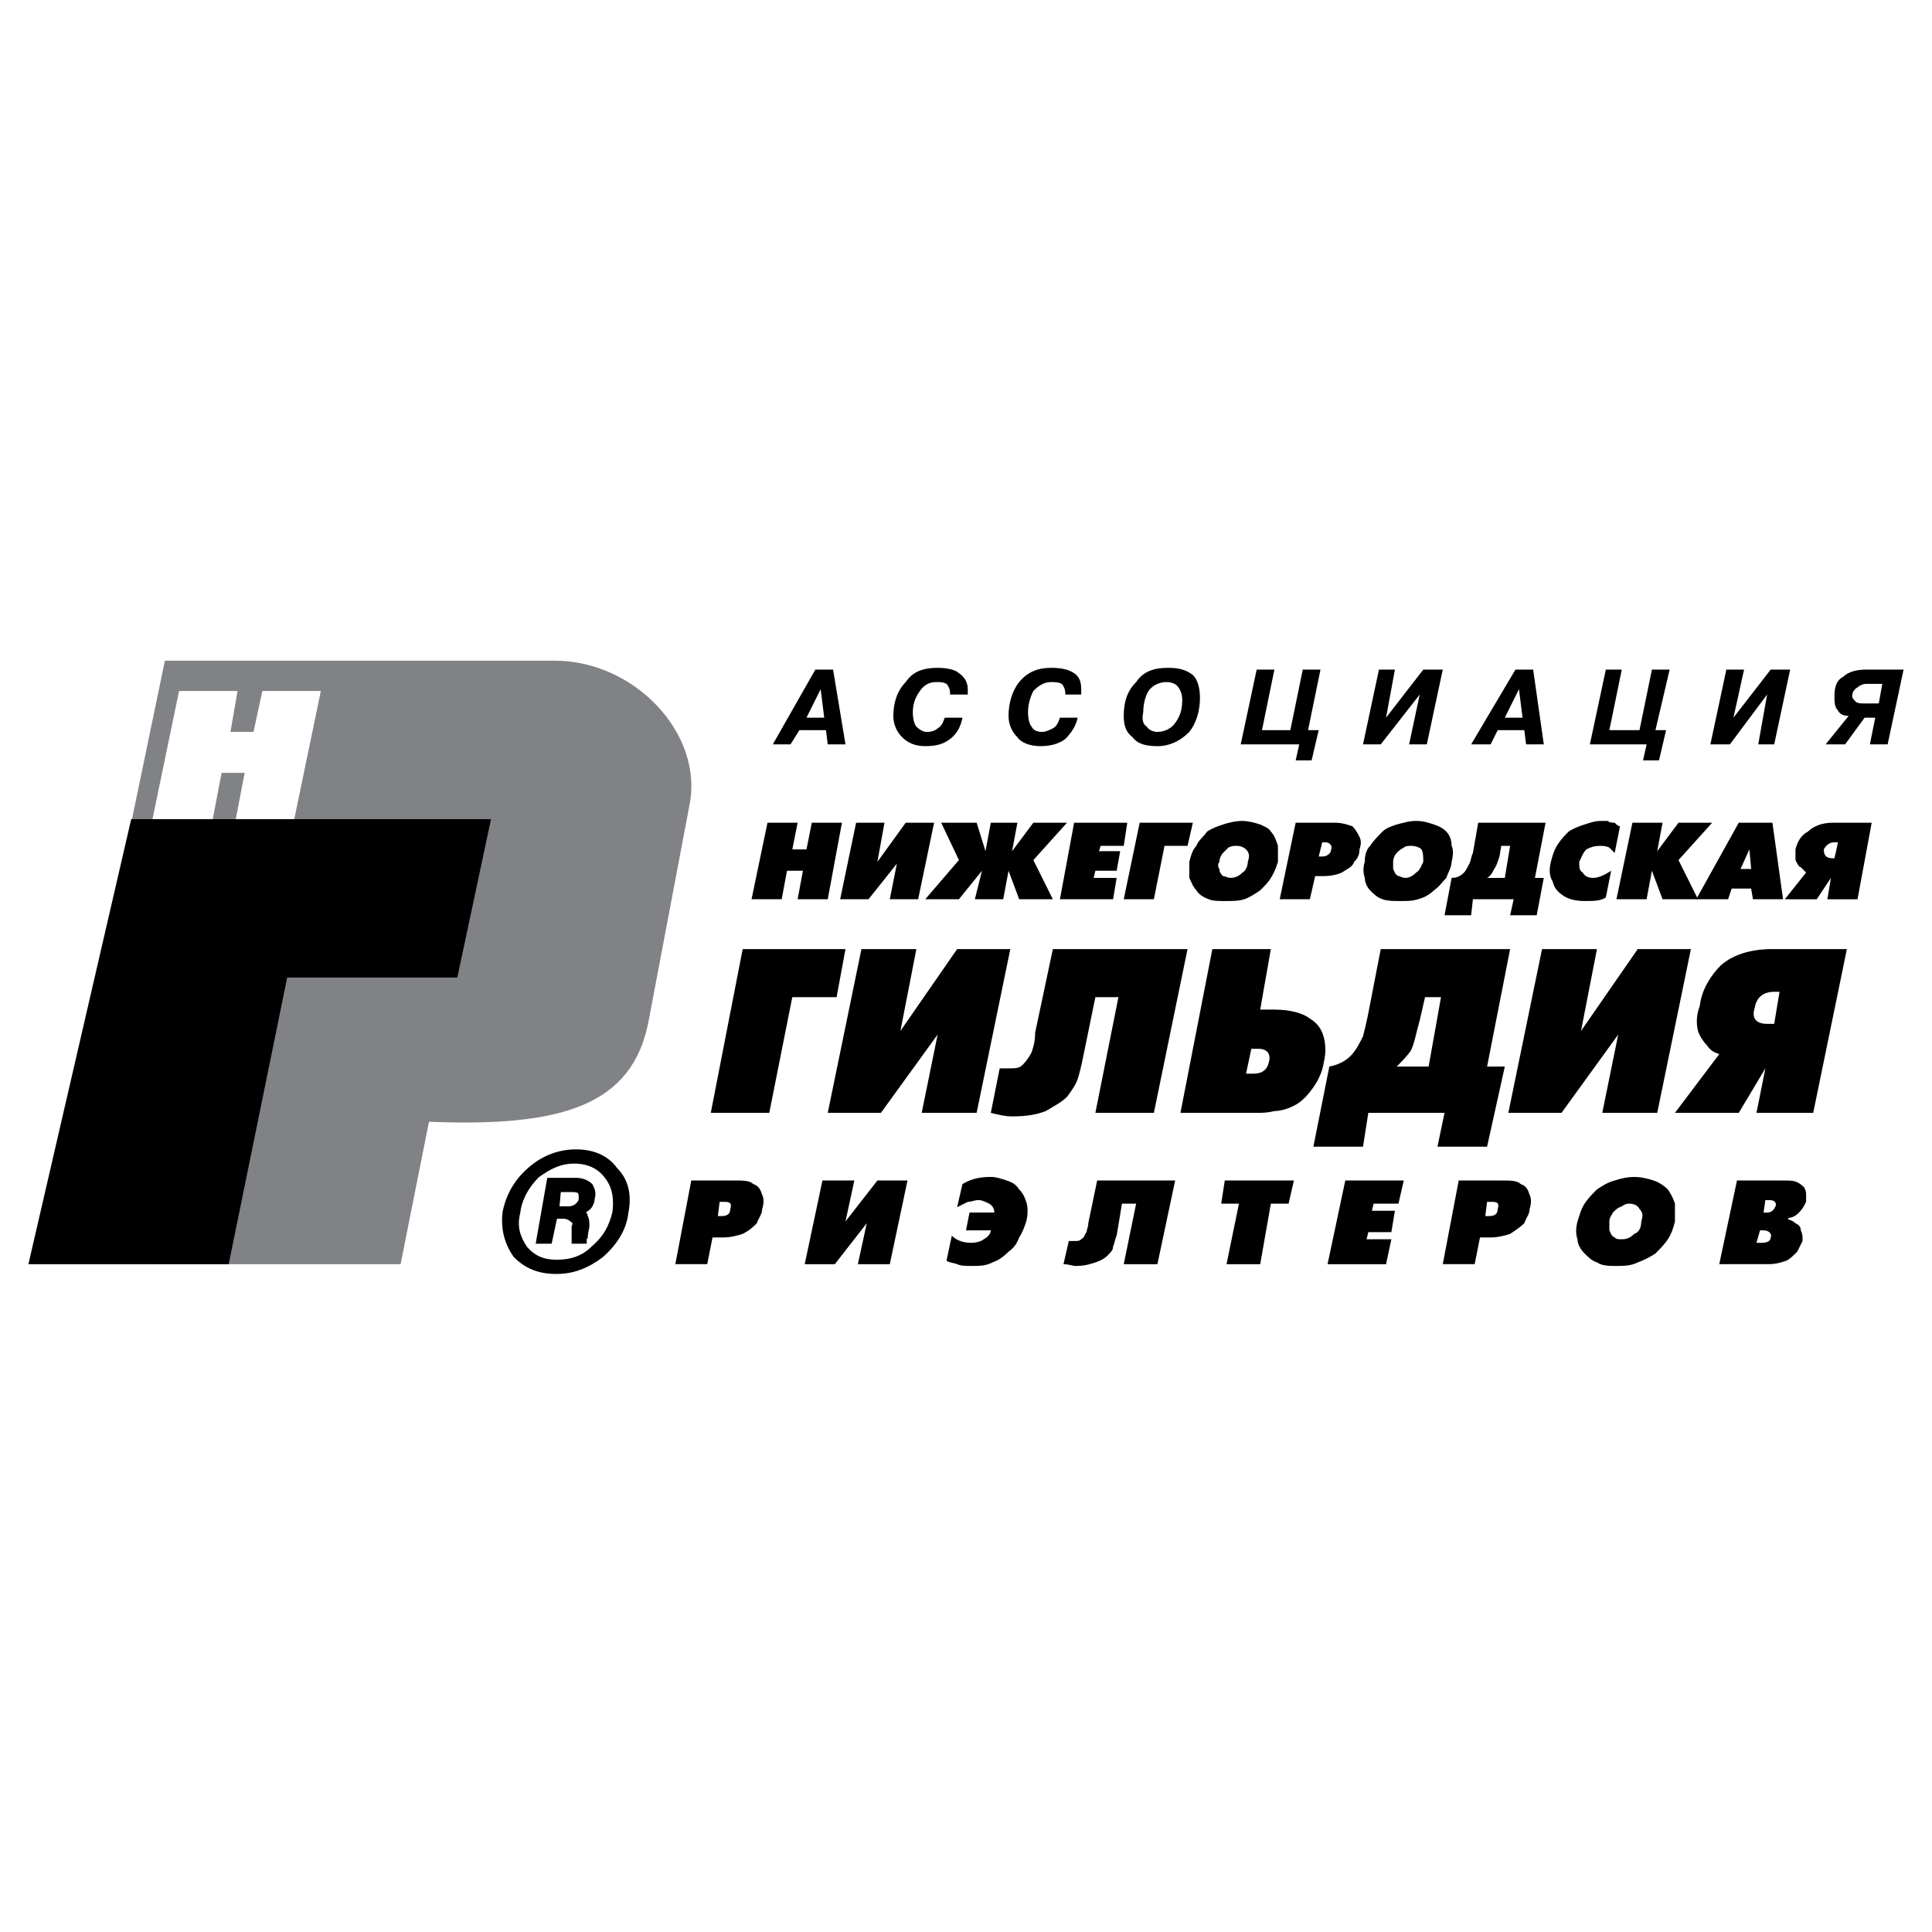 <?xml version="1.0" encoding="utf-8"?>
<!-- Generator: Adobe Illustrator 13.0.0, SVG Export Plug-In . SVG Version: 6.00 Build 14948)  -->
<!DOCTYPE svg PUBLIC "-//W3C//DTD SVG 1.0//EN" "http://www.w3.org/TR/2001/REC-SVG-20010904/DTD/svg10.dtd">
<svg version="1.0" id="Layer_1" xmlns="http://www.w3.org/2000/svg" xmlns:xlink="http://www.w3.org/1999/xlink" x="0px" y="0px"
	 width="192.756px" height="192.756px" viewBox="0 0 192.756 192.756" enable-background="new 0 0 192.756 192.756"
	 xml:space="preserve">
<g>
	<polygon fill-rule="evenodd" clip-rule="evenodd" fill="#FFFFFF" points="0,0 192.756,0 192.756,192.756 0,192.756 0,0 	"/>
	<polygon fill-rule="evenodd" clip-rule="evenodd" points="74.981,89.718 76.573,82.081 79.579,82.081 79.049,84.745 80.463,84.745 
		80.994,82.081 84,82.081 82.585,89.718 79.579,89.718 80.11,86.876 78.518,86.876 77.988,89.718 74.981,89.718 	"/>
	<polygon fill-rule="evenodd" clip-rule="evenodd" points="85.415,82.081 88.244,82.081 87.537,85.988 90.366,82.081 93.195,82.081 
		91.604,89.718 88.774,89.718 89.481,86.166 86.652,89.718 83.823,89.718 85.415,82.081 	"/>
	<polygon fill-rule="evenodd" clip-rule="evenodd" points="100.092,89.718 97.262,89.718 97.97,86.876 95.671,89.718 92.311,89.718 
		95.671,85.81 93.902,82.081 97.439,82.081 98.323,84.922 98.854,82.081 101.506,82.081 100.976,84.922 103.098,82.081 
		106.457,82.081 103.098,85.81 105.043,89.718 101.683,89.718 100.622,86.876 100.092,89.718 	"/>
	<polygon fill-rule="evenodd" clip-rule="evenodd" points="105.75,89.718 107.165,82.081 112.47,82.081 112.116,84.39 
		109.817,84.39 109.641,84.922 111.762,84.922 111.408,86.876 109.287,86.876 109.109,87.586 111.408,87.586 111.055,89.718 
		105.75,89.718 	"/>
	<polygon fill-rule="evenodd" clip-rule="evenodd" points="112.116,89.718 113.707,82.081 119.013,82.081 118.481,84.39 
		116.184,84.39 115.122,89.718 112.116,89.718 	"/>
	<path fill-rule="evenodd" clip-rule="evenodd" d="M122.195,89.896c-0.53,0-1.238,0-1.592-0.178
		c-0.53-0.178-1.061-0.533-1.237-0.888c-0.354-0.355-0.53-0.888-0.708-1.243c0-0.533,0-1.066,0-1.599
		c0.178-0.71,0.354-1.243,0.708-1.598c0.177-0.533,0.707-0.888,1.061-1.421c0.53-0.355,1.062-0.533,1.592-0.71
		s1.237-0.355,1.945-0.355c0.53,0,1.237,0.178,1.768,0.355c0.354,0.178,0.885,0.355,1.062,0.71c0.354,0.355,0.53,0.888,0.707,1.421
		c0,0.355,0,0.888,0,1.598c-0.177,0.533-0.354,1.066-0.707,1.599c-0.177,0.355-0.707,0.888-1.062,1.243
		c-0.53,0.355-1.061,0.71-1.591,0.888S122.902,89.896,122.195,89.896L122.195,89.896z M122.726,87.586
		c0.53,0,0.885-0.178,1.238-0.533c0.354-0.178,0.53-0.71,0.53-1.066c0.177-0.533,0.177-0.888-0.177-1.243
		c-0.177-0.178-0.53-0.355-0.885-0.355c-0.354,0-0.53,0-0.884,0.177c-0.177,0.178-0.354,0.355-0.53,0.533
		c-0.177,0.177-0.354,0.533-0.354,0.888c-0.177,0.178-0.177,0.533,0,0.71c0,0.355,0.177,0.533,0.354,0.71
		C122.195,87.409,122.549,87.586,122.726,87.586L122.726,87.586z"/>
	<path fill-rule="evenodd" clip-rule="evenodd" d="M127.677,89.718l1.592-7.637h3.89c0.708,0,1.238,0.178,1.769,0.355
		c0.354,0.355,0.531,0.71,0.708,1.065s0.177,0.71,0,1.243c0,0.533-0.177,0.888-0.531,1.243c-0.177,0.533-0.707,0.71-1.237,1.066
		c-0.354,0.177-1.061,0.355-1.769,0.355h-0.884l-0.53,2.309H127.677L127.677,89.718z M131.921,84.034l-0.354,1.421h0.354
		c0.53,0,0.885-0.355,0.885-0.71c0.176-0.355-0.178-0.71-0.531-0.71H131.921L131.921,84.034z"/>
	<path fill-rule="evenodd" clip-rule="evenodd" d="M139.701,89.896c-0.707,0-1.237,0-1.769-0.178
		c-0.53-0.178-0.884-0.533-1.237-0.888c-0.354-0.355-0.53-0.888-0.53-1.243c-0.177-0.533-0.177-1.066,0-1.599
		c0-0.71,0.177-1.243,0.53-1.598c0.354-0.533,0.707-0.888,1.237-1.421c0.354-0.355,0.885-0.533,1.415-0.71
		c0.707-0.178,1.238-0.355,1.945-0.355s1.238,0.178,1.769,0.355s0.884,0.355,1.237,0.71c0.354,0.355,0.53,0.888,0.53,1.421
		c0.177,0.355,0.177,0.888,0,1.598c0,0.533-0.354,1.066-0.53,1.599c-0.354,0.355-0.707,0.888-1.237,1.243
		c-0.354,0.355-0.885,0.71-1.592,0.888C140.939,89.896,140.409,89.896,139.701,89.896L139.701,89.896z M140.232,87.586
		c0.354,0,0.707-0.178,1.061-0.533c0.354-0.178,0.53-0.71,0.707-1.066c0-0.533,0-0.888-0.177-1.243
		c-0.177-0.178-0.53-0.355-1.061-0.355c-0.177,0-0.53,0-0.708,0.177c-0.354,0.178-0.53,0.355-0.707,0.533
		c-0.177,0.177-0.354,0.533-0.354,0.888c0,0.178,0,0.533,0,0.71c0.177,0.355,0.177,0.533,0.53,0.71
		C139.701,87.409,139.878,87.586,140.232,87.586L140.232,87.586z"/>
	<path fill-rule="evenodd" clip-rule="evenodd" d="M147.482,82.081h6.72l-1.062,5.506h0.884l-0.707,3.729h-2.652l0.354-1.598h-4.067
		l-0.177,1.598h-2.652l0.707-3.729c0.531,0,0.885-0.178,1.238-0.533c0.177-0.178,0.354-0.533,0.53-0.888
		c0.177-0.355,0.177-0.71,0.354-1.065L147.482,82.081L147.482,82.081z M149.781,84.39l-0.178,1.065
		c-0.176,0.533-0.354,1.065-0.53,1.243c-0.177,0.355-0.354,0.71-0.707,0.888h1.769l0.53-3.197H149.781L149.781,84.39z"/>
	<path fill-rule="evenodd" clip-rule="evenodd" d="M160.744,86.876l-0.53,2.664c-0.53,0.355-1.237,0.355-2.122,0.355
		c-0.884,0-1.592-0.178-2.122-0.533c-0.53-0.355-0.884-0.71-1.061-1.42c-0.354-0.533-0.354-1.244-0.177-1.954
		c0.177-0.71,0.354-1.243,0.707-1.776s0.707-0.888,1.061-1.243c0.531-0.355,1.062-0.533,1.592-0.71s1.062-0.355,1.592-0.355
		c0.177,0,0.53,0,0.707,0c0.177,0.178,0.53,0.178,0.707,0.178c0.177,0.178,0.354,0.355,0.531,0.355l-0.531,2.664
		c-0.177-0.178-0.354-0.355-0.53-0.533c-0.354-0.177-0.707-0.177-0.884-0.177c-0.707,0-1.062,0.177-1.415,0.355
		c-0.354,0.355-0.53,0.888-0.707,1.243c0,0.533,0,0.888,0.354,1.066c0.177,0.355,0.53,0.533,1.062,0.533
		C159.507,87.586,160.214,87.231,160.744,86.876L160.744,86.876z"/>
	<polygon fill-rule="evenodd" clip-rule="evenodd" points="161.274,89.718 162.866,82.081 165.872,82.081 165.342,84.922 
		167.464,82.081 170.824,82.081 167.464,85.81 169.409,89.718 165.872,89.718 164.812,86.876 164.281,89.718 161.274,89.718 	"/>
	<path fill-rule="evenodd" clip-rule="evenodd" d="M169.232,89.718l4.244-7.637h3.359l1.061,7.637h-3.006l-0.177-1.066h-1.945
		l-0.354,1.066H169.232L169.232,89.718z M173.653,86.698h1.061l-0.177-1.954L173.653,86.698L173.653,86.698z"/>
	<path fill-rule="evenodd" clip-rule="evenodd" d="M178.073,89.718l2.122-2.664c-0.177-0.178-0.354-0.355-0.53-0.533
		c-0.177,0-0.354-0.355-0.53-0.71c0-0.177,0-0.533,0-1.065c0.177-0.71,0.53-1.421,1.238-1.776c0.53-0.533,1.414-0.888,2.475-0.888
		h3.891l-1.414,7.637h-3.007l0.354-2.131l-1.414,2.131H178.073L178.073,89.718z M183.025,85.633l0.354-1.599h-0.354
		c-0.531,0-0.885,0.355-1.062,0.71c0,0.533,0.177,0.888,0.884,0.888H183.025L183.025,85.633z"/>
	<polygon fill-rule="evenodd" clip-rule="evenodd" points="70.915,111.029 74.098,94.69 84.354,94.69 83.469,99.486 79.049,99.486 
		76.75,111.029 70.915,111.029 	"/>
	<polygon fill-rule="evenodd" clip-rule="evenodd" points="85.945,94.69 91.427,94.69 89.835,102.859 95.494,94.69 100.799,94.69 
		97.439,111.029 91.958,111.029 93.549,103.215 87.89,111.029 82.585,111.029 85.945,94.69 	"/>
	<path fill-rule="evenodd" clip-rule="evenodd" d="M105.043,94.69h13.438l-3.359,16.339h-5.835l2.298-11.543h-2.298l-1.238,6.037
		c-0.177,0.889-0.354,1.6-0.53,2.133c-0.177,0.531-0.53,1.064-1.062,1.775c-0.53,0.533-1.237,0.889-2.121,1.42
		c-0.885,0.355-1.945,0.533-3.36,0.533c-0.707,0-1.415-0.178-2.122-0.355l0.885-4.439c0.354,0,0.53,0,0.884,0
		c0.707,0,1.061,0,1.414-0.355c0.354-0.355,0.708-0.889,0.885-1.242c0.177-0.533,0.354-1.066,0.354-1.955L105.043,94.69
		L105.043,94.69z"/>
	<path fill-rule="evenodd" clip-rule="evenodd" d="M117.774,111.029l3.183-16.339h5.836l-1.062,6.038h1.415
		c1.592,0,2.829,0.355,3.537,0.889c0.884,0.533,1.237,1.242,1.414,1.953s0.177,1.598,0,2.309c-0.177,1.244-0.707,2.131-1.237,2.842
		c-0.531,0.711-1.062,1.244-1.769,1.6c-0.707,0.354-1.415,0.531-1.945,0.531c-0.707,0.178-1.237,0.178-1.769,0.178H117.774
		L117.774,111.029z M124.317,107.123h0.707c0.885,0,1.415-0.355,1.592-1.244c0.177-0.711-0.177-1.242-1.062-1.242h-0.707
		L124.317,107.123L124.317,107.123z"/>
	<path fill-rule="evenodd" clip-rule="evenodd" d="M137.757,94.69h12.908l-2.299,11.722h1.769l-1.769,7.992h-4.951l0.707-3.375
		h-7.604l-0.53,3.375h-4.951l1.591-7.992c0.885-0.178,1.592-0.533,2.122-1.066c0.53-0.531,0.885-1.242,1.238-1.953
		c0.177-0.709,0.354-1.42,0.53-2.309L137.757,94.69L137.757,94.69z M142.177,99.486l-0.53,2.309c-0.354,1.242-0.53,2.309-0.884,3.02
		c-0.354,0.531-0.885,1.064-1.415,1.598h3.184l1.237-6.926H142.177L142.177,99.486z"/>
	<polygon fill-rule="evenodd" clip-rule="evenodd" points="153.848,94.69 159.329,94.69 157.738,102.859 163.396,94.69 
		168.702,94.69 165.342,111.029 159.86,111.029 161.451,103.215 155.793,111.029 150.488,111.029 153.848,94.69 	"/>
	<path fill-rule="evenodd" clip-rule="evenodd" d="M167.11,111.029l4.421-5.861c-0.531-0.176-0.885-0.354-1.238-0.887
		c-0.354-0.355-0.707-0.889-0.884-1.422c-0.177-0.709-0.177-1.598,0.177-2.486c0.177-1.598,1.061-3.018,2.122-4.084
		c1.237-1.066,3.006-1.599,5.128-1.599h7.427l-3.359,16.339h-5.659l0.885-4.439l-2.652,4.439H167.11L167.11,111.029z
		 M177.013,102.15l0.53-3.197h-0.53c-1.062,0-1.769,0.533-1.945,1.598c-0.354,1.066,0.177,1.6,1.238,1.6H177.013L177.013,102.15z"/>
	<path fill-rule="evenodd" clip-rule="evenodd" d="M67.378,126.127l1.591-8.348h4.421c0.708,0,1.415,0,1.768,0.355
		c0.531,0.178,0.708,0.531,0.884,1.064c0.177,0.355,0.177,0.889,0,1.422c0,0.533-0.354,0.887-0.531,1.42
		c-0.354,0.355-0.707,0.711-1.414,1.066c-0.531,0.178-1.238,0.355-1.945,0.355h-1.061l-0.531,2.664H67.378L67.378,126.127z
		 M71.798,119.91l-0.177,1.42h0.354c0.53,0,0.884-0.176,0.884-0.709c0.177-0.533,0-0.711-0.53-0.711H71.798L71.798,119.91z"/>
	<polygon fill-rule="evenodd" clip-rule="evenodd" points="82.055,117.779 85.238,117.779 84.354,121.863 87.537,117.779 
		90.542,117.779 88.774,126.127 85.591,126.127 86.476,122.041 83.292,126.127 80.287,126.127 82.055,117.779 	"/>
	<path fill-rule="evenodd" clip-rule="evenodd" d="M94.433,125.771l0.53-2.486c0.53,0.533,1.238,0.709,1.945,0.709
		c0.531,0,1.062-0.176,1.238-0.354c0.354-0.178,0.707-0.533,0.707-0.889h-2.476l0.354-1.775h2.475c0-0.355-0.177-0.711-0.53-0.889
		s-0.707-0.355-1.061-0.355c-0.354,0-0.708,0.178-1.061,0.178c-0.354,0.178-0.707,0.355-1.061,0.533l0.531-2.309
		c0.884-0.533,1.769-0.711,2.829-0.711c0.53,0,1.061,0.178,1.592,0.355c0.53,0.178,0.884,0.355,1.237,0.887
		c0.354,0.355,0.531,0.711,0.708,1.244s0.177,1.244,0,1.953c-0.177,0.533-0.354,1.066-0.708,1.6c-0.177,0.531-0.53,1.064-1.061,1.42
		c-0.53,0.533-1.062,0.889-1.592,1.066c-0.707,0.355-1.237,0.355-2.122,0.355c-0.53,0-1.061,0-1.415-0.178
		C94.963,125.949,94.61,125.949,94.433,125.771L94.433,125.771z"/>
	<path fill-rule="evenodd" clip-rule="evenodd" d="M109.464,117.779h7.78l-1.769,8.348h-3.359l1.237-6.039h-1.414l-0.531,3.197
		c-0.177,0.355-0.177,0.709-0.354,1.064c0,0.355-0.177,0.533-0.53,0.889s-0.707,0.533-1.237,0.711
		c-0.531,0.178-1.062,0.355-1.945,0.355c-0.354,0-0.708-0.178-1.238-0.178l0.53-2.309c0.177,0,0.354,0,0.531,0
		c0.354,0,0.53,0,0.707-0.178c0.354-0.178,0.354-0.533,0.53-0.711c0-0.178,0.177-0.533,0.177-0.889L109.464,117.779L109.464,117.779
		z"/>
	<polygon fill-rule="evenodd" clip-rule="evenodd" points="122.372,126.127 123.61,120.088 121.842,120.088 122.195,117.779 
		129.092,117.779 128.562,120.088 126.793,120.088 125.731,126.127 122.372,126.127 	"/>
	<polygon fill-rule="evenodd" clip-rule="evenodd" points="132.451,126.127 134.22,117.779 140.055,117.779 139.524,120.088 
		137.049,120.088 136.872,120.799 139.171,120.799 138.817,122.93 136.519,122.93 136.342,123.641 138.817,123.641 138.287,126.127 
		132.451,126.127 	"/>
	<path fill-rule="evenodd" clip-rule="evenodd" d="M143.945,126.127l1.592-8.348h4.421c0.707,0,1.414,0,1.768,0.355
		c0.531,0.178,0.708,0.531,0.885,1.064c0.177,0.355,0.177,0.889,0,1.422c0,0.533-0.354,0.887-0.53,1.42
		c-0.354,0.355-0.885,0.711-1.415,1.066c-0.53,0.178-1.237,0.355-1.945,0.355h-1.061l-0.531,2.664H143.945L143.945,126.127z
		 M148.366,119.91l-0.177,1.42h0.354c0.53,0,0.885-0.176,0.885-0.709c0.176-0.533,0-0.711-0.531-0.711H148.366L148.366,119.91z"/>
	<path fill-rule="evenodd" clip-rule="evenodd" d="M161.274,126.305c-0.707,0-1.414,0-1.945-0.355
		c-0.53-0.178-0.884-0.533-1.237-0.889s-0.707-0.889-0.707-1.42c-0.177-0.533-0.177-1.066,0-1.777
		c0.177-0.533,0.354-1.242,0.707-1.775s0.707-0.889,1.237-1.422c0.531-0.354,1.062-0.709,1.769-0.887
		c0.531-0.178,1.238-0.355,1.945-0.355s1.415,0.178,1.945,0.355s1.061,0.533,1.414,0.887c0.354,0.533,0.531,0.889,0.708,1.422
		c0,0.533,0,1.242,0,1.775c-0.177,0.711-0.354,1.244-0.708,1.777c-0.354,0.531-0.884,1.064-1.237,1.42
		c-0.53,0.355-1.237,0.711-1.769,0.889C162.689,126.305,161.982,126.305,161.274,126.305L161.274,126.305z M161.806,123.641
		c0.53,0,0.884-0.178,1.237-0.533c0.53-0.178,0.707-0.711,0.707-1.244c0.178-0.533,0.178-0.887-0.177-1.242
		c-0.177-0.355-0.53-0.533-1.061-0.533c-0.354,0-0.53,0.178-0.884,0.355c-0.178,0-0.531,0.355-0.708,0.533
		c-0.177,0.354-0.354,0.531-0.354,0.887s0,0.711,0,0.889c0.177,0.355,0.177,0.533,0.53,0.711
		C161.274,123.641,161.451,123.641,161.806,123.641L161.806,123.641z"/>
	<path fill-rule="evenodd" clip-rule="evenodd" d="M171.531,126.127l1.768-8.348h4.598c0.708,0,1.062,0,1.415,0.178
		s0.53,0.355,0.707,0.531c0.177,0.355,0.177,0.533,0.177,0.711s0,0.533,0,0.711c-0.177,0.355-0.354,0.711-0.707,1.066
		c-0.354,0.354-0.707,0.531-1.061,0.531v0.178c0.177,0,0.53,0.178,0.707,0.355c0.354,0.178,0.53,0.355,0.53,0.711
		c0.177,0.355,0.177,0.533,0.177,1.066c-0.177,0.354-0.354,0.709-0.53,1.064c-0.354,0.355-0.707,0.711-1.061,0.889
		c-0.531,0.178-1.062,0.355-1.769,0.355H171.531L171.531,126.127z M175.951,120.977h0.354c0.53,0,0.707-0.355,0.884-0.711
		c0-0.355-0.177-0.533-0.707-0.533h-0.354L175.951,120.977L175.951,120.977z M175.244,123.994h0.531c0.53,0,0.884-0.176,0.884-0.531
		c0.177-0.355-0.177-0.711-0.708-0.711h-0.354L175.244,123.994L175.244,123.994z"/>
	<path fill-rule="evenodd" clip-rule="evenodd" d="M81.347,66.807h1.769l1.238,7.459h-1.769l-0.177-1.421h-2.652l-0.884,1.421
		h-1.769L81.347,66.807L81.347,66.807z M80.463,71.602h1.769l-0.354-2.842L80.463,71.602L80.463,71.602z"/>
	<path fill-rule="evenodd" clip-rule="evenodd" d="M94.256,71.602h1.769c-0.177,0.888-0.531,1.598-1.238,2.131
		c-0.708,0.533-1.415,0.71-2.476,0.71s-1.769-0.355-2.299-0.888c-0.531-0.533-0.884-1.243-0.884-2.131
		c0-1.243,0.354-2.486,1.238-3.374c0.707-1.066,1.768-1.421,3.183-1.421c0.884,0,1.768,0.178,2.122,0.533
		c0.53,0.355,0.884,0.888,0.884,1.598c0,0.178,0,0.178,0,0.355v0.177h-1.768l0,0c0-0.177,0-0.177,0-0.177
		c0-0.355-0.177-0.71-0.354-0.888c-0.354-0.177-0.531-0.177-1.061-0.177c-0.708,0-1.238,0.355-1.592,0.888
		c-0.53,0.71-0.708,1.421-0.708,2.131s0.177,1.243,0.354,1.421c0.354,0.355,0.707,0.533,1.061,0.533c0.53,0,0.884-0.178,1.061-0.355
		C93.902,72.49,94.079,72.135,94.256,71.602L94.256,71.602z"/>
	<path fill-rule="evenodd" clip-rule="evenodd" d="M105.75,71.602h1.769c-0.177,0.888-0.708,1.598-1.238,2.131
		c-0.707,0.533-1.592,0.71-2.476,0.71c-1.061,0-1.945-0.355-2.299-0.888c-0.53-0.533-0.884-1.243-0.884-2.131
		c0-1.243,0.354-2.486,1.061-3.374c0.885-1.066,1.945-1.421,3.184-1.421c1.061,0,1.768,0.178,2.299,0.533
		c0.53,0.355,0.707,0.888,0.707,1.598c0,0.178,0,0.178,0,0.355v0.177h-1.592l0,0c0-0.177,0-0.177,0-0.177
		c0-0.355-0.177-0.71-0.354-0.888c-0.354-0.177-0.707-0.177-1.061-0.177c-0.708,0-1.238,0.355-1.769,0.888
		c-0.354,0.71-0.53,1.421-0.53,2.131s0.177,1.243,0.354,1.421c0.177,0.355,0.53,0.533,1.061,0.533c0.354,0,0.707-0.178,1.062-0.355
		C105.396,72.49,105.573,72.135,105.75,71.602L105.75,71.602z"/>
	<path fill-rule="evenodd" clip-rule="evenodd" d="M115.476,74.444c-1.062,0-1.945-0.178-2.476-0.888
		c-0.707-0.533-0.884-1.243-0.884-2.131c0-1.42,0.354-2.486,1.237-3.374c0.708-1.066,1.769-1.421,3.184-1.421
		c1.061,0,1.768,0.178,2.476,0.71c0.53,0.533,0.707,1.421,0.707,2.309c0,1.243-0.354,2.486-1.062,3.375
		C117.774,73.911,116.714,74.444,115.476,74.444L115.476,74.444z M115.476,73.023c0.708,0,1.415-0.355,1.769-0.888
		c0.53-0.71,0.707-1.42,0.707-2.309c0-0.533-0.177-1.066-0.53-1.421c-0.177-0.178-0.53-0.355-1.062-0.355
		c-0.707,0-1.414,0.355-1.768,0.888s-0.53,1.421-0.53,2.131c-0.178,0.71,0,1.243,0.353,1.421
		C114.592,72.845,115.122,73.023,115.476,73.023L115.476,73.023z"/>
	<polygon fill-rule="evenodd" clip-rule="evenodd" points="125.909,72.845 128.738,72.845 129.976,66.807 131.744,66.807 
		130.506,72.845 131.567,72.845 130.86,75.865 129.269,75.865 129.622,74.266 123.787,74.266 125.378,66.807 127.146,66.807 
		125.909,72.845 	"/>
	<polygon fill-rule="evenodd" clip-rule="evenodd" points="138.287,71.602 142,66.807 143.945,66.807 142.354,74.266 
		140.586,74.266 141.646,69.293 137.757,74.266 135.988,74.266 137.579,66.807 139.171,66.807 138.287,71.602 	"/>
	<path fill-rule="evenodd" clip-rule="evenodd" d="M151.195,66.807h1.769l1.061,7.459h-1.768l-0.177-1.421h-2.652l-0.708,1.421
		h-1.945L151.195,66.807L151.195,66.807z M150.135,71.602h1.768l-0.354-2.842L150.135,71.602L150.135,71.602z"/>
	<polygon fill-rule="evenodd" clip-rule="evenodd" points="160.567,72.845 163.573,72.845 164.812,66.807 166.58,66.807 
		165.165,72.845 166.226,72.845 165.519,75.865 163.928,75.865 164.281,74.266 158.622,74.266 160.214,66.807 161.806,66.807 
		160.567,72.845 	"/>
	<polygon fill-rule="evenodd" clip-rule="evenodd" points="172.945,71.602 176.659,66.807 178.604,66.807 177.013,74.266 
		175.421,74.266 176.306,69.293 172.592,74.266 170.646,74.266 172.238,66.807 174.007,66.807 172.945,71.602 	"/>
	<path fill-rule="evenodd" clip-rule="evenodd" d="M187.092,71.602h-1.061l-1.945,2.664h-1.945l2.299-2.842
		c-0.53,0-0.884-0.178-1.061-0.533c-0.354-0.355-0.354-0.888-0.354-1.421c0-0.888,0.177-1.598,0.884-1.954
		c0.53-0.533,1.415-0.71,2.299-0.71h3.713l-1.591,7.459h-1.769L187.092,71.602L187.092,71.602z M187.799,68.228h-1.591
		c-0.354,0-0.707,0.178-0.884,0.355c-0.354,0.178-0.531,0.533-0.531,0.888c0,0.178,0.177,0.355,0.354,0.533
		c0.178,0.177,0.531,0.177,0.708,0.177h1.591L187.799,68.228L187.799,68.228z"/>
	<path fill-rule="evenodd" clip-rule="evenodd" fill="#808285" d="M39.969,126.127H15.92l-9.019-14.209l9.549-45.999h38.903
		c7.957,0,14.854,7.281,13.439,14.386l-4.067,21.49c-1.591,8.525-8.665,10.656-21.927,10.123L39.969,126.127L39.969,126.127z"/>
	<polygon fill-rule="evenodd" clip-rule="evenodd" fill="#FFFFFF" points="15.213,81.726 17.865,68.938 23.701,68.938 
		22.993,73.023 25.292,73.023 26.176,68.938 32.012,68.938 29.359,81.726 23.524,81.726 24.408,77.107 22.109,77.107 21.225,81.726 
		15.213,81.726 	"/>
	<polygon fill-rule="evenodd" clip-rule="evenodd" points="2.834,126.127 13.091,81.726 48.988,81.726 45.627,97.531 28.652,97.531 
		22.816,126.127 2.834,126.127 	"/>
	<path fill-rule="evenodd" clip-rule="evenodd" d="M50.402,120.977c0.354-1.777,1.238-3.197,2.476-4.264
		c1.415-1.242,3.006-1.775,4.597-1.775c1.592,0,3.006,0.533,3.891,1.775c1.061,1.066,1.415,2.486,1.061,4.264
		c-0.177,1.598-1.061,3.018-2.476,4.262c-1.415,1.066-2.829,1.598-4.42,1.598c-1.769,0-3.006-0.531-4.067-1.598
		C50.579,123.994,50.225,122.574,50.402,120.977L50.402,120.977z M51.64,120.977c-0.354,1.42,0,2.486,0.707,3.551
		c0.884,1.066,1.945,1.422,3.183,1.422c1.415,0,2.652-0.355,3.713-1.422c1.238-1.064,1.768-2.131,2.122-3.551
		c0.177-1.422,0-2.664-0.884-3.73c-0.707-0.889-1.768-1.42-3.183-1.42c-1.415,0-2.476,0.531-3.713,1.42
		C52.524,118.312,51.817,119.555,51.64,120.977L51.64,120.977z M53.762,123.818l1.061-6.039h2.652c0.531,0,1.061,0.178,1.415,0.533
		c0.177,0.354,0.354,0.709,0.177,1.242c0,0.355-0.177,0.711-0.354,0.889c-0.177,0.178-0.531,0.355-0.884,0.533l0,0
		c0.354,0,0.53,0.178,0.53,0.354c0.177,0.355,0.177,0.533,0.177,1.066c-0.177,0.711-0.177,1.244-0.177,1.244s0,0.178,0.177,0.178
		h-1.238v-0.178c0-0.178,0-0.533,0-1.244c0.177-0.355,0-0.711-0.177-0.711c-0.177-0.178-0.53-0.355-0.884-0.355h-0.884l-0.531,2.488
		H53.762L53.762,123.818z M55.707,118.666l-0.177,1.955h1.238c0.354,0,0.707-0.178,0.884-0.355c0.177-0.178,0.354-0.355,0.354-0.711
		s0-0.533-0.177-0.711s-0.531-0.178-0.884-0.178H55.707L55.707,118.666z"/>
	<path fill="none" stroke="#000000" stroke-width="0.533" stroke-miterlimit="2.613" d="M50.402,120.977
		c0.354-1.777,1.238-3.197,2.476-4.264c1.415-1.242,3.006-1.775,4.597-1.775c1.592,0,3.006,0.533,3.891,1.775
		c1.061,1.066,1.415,2.486,1.061,4.264c-0.177,1.598-1.061,3.018-2.476,4.262c-1.415,1.066-2.829,1.598-4.42,1.598
		c-1.769,0-3.006-0.531-4.067-1.598C50.579,123.994,50.225,122.574,50.402,120.977L50.402,120.977z M51.64,120.977
		c-0.354,1.42,0,2.486,0.707,3.551c0.884,1.066,1.945,1.422,3.183,1.422c1.415,0,2.652-0.355,3.713-1.422
		c1.238-1.064,1.768-2.131,2.122-3.551c0.177-1.422,0-2.664-0.884-3.73c-0.707-0.889-1.768-1.42-3.183-1.42
		c-1.415,0-2.476,0.531-3.713,1.42C52.524,118.312,51.817,119.555,51.64,120.977L51.64,120.977z M53.762,123.818l1.061-6.039h2.652
		c0.531,0,1.061,0.178,1.415,0.533c0.177,0.354,0.354,0.709,0.177,1.242c0,0.355-0.177,0.711-0.354,0.889
		c-0.177,0.178-0.531,0.355-0.884,0.533l0,0c0.354,0,0.53,0.178,0.53,0.354c0.177,0.355,0.177,0.533,0.177,1.066
		c-0.177,0.711-0.177,1.244-0.177,1.244s0,0.178,0.177,0.178h-1.238v-0.178c0,0,0-0.533,0-1.244c0.177-0.355,0-0.711-0.177-0.711
		c-0.177-0.178-0.53-0.355-0.884-0.355h-0.884l-0.531,2.488H53.762L53.762,123.818z M55.707,118.666l-0.177,1.955h1.238
		c0.354,0,0.707-0.178,0.884-0.355c0.177-0.178,0.354-0.355,0.354-0.711s0-0.533-0.177-0.711s-0.531-0.178-0.884-0.178H55.707
		L55.707,118.666z"/>
</g>
</svg>
